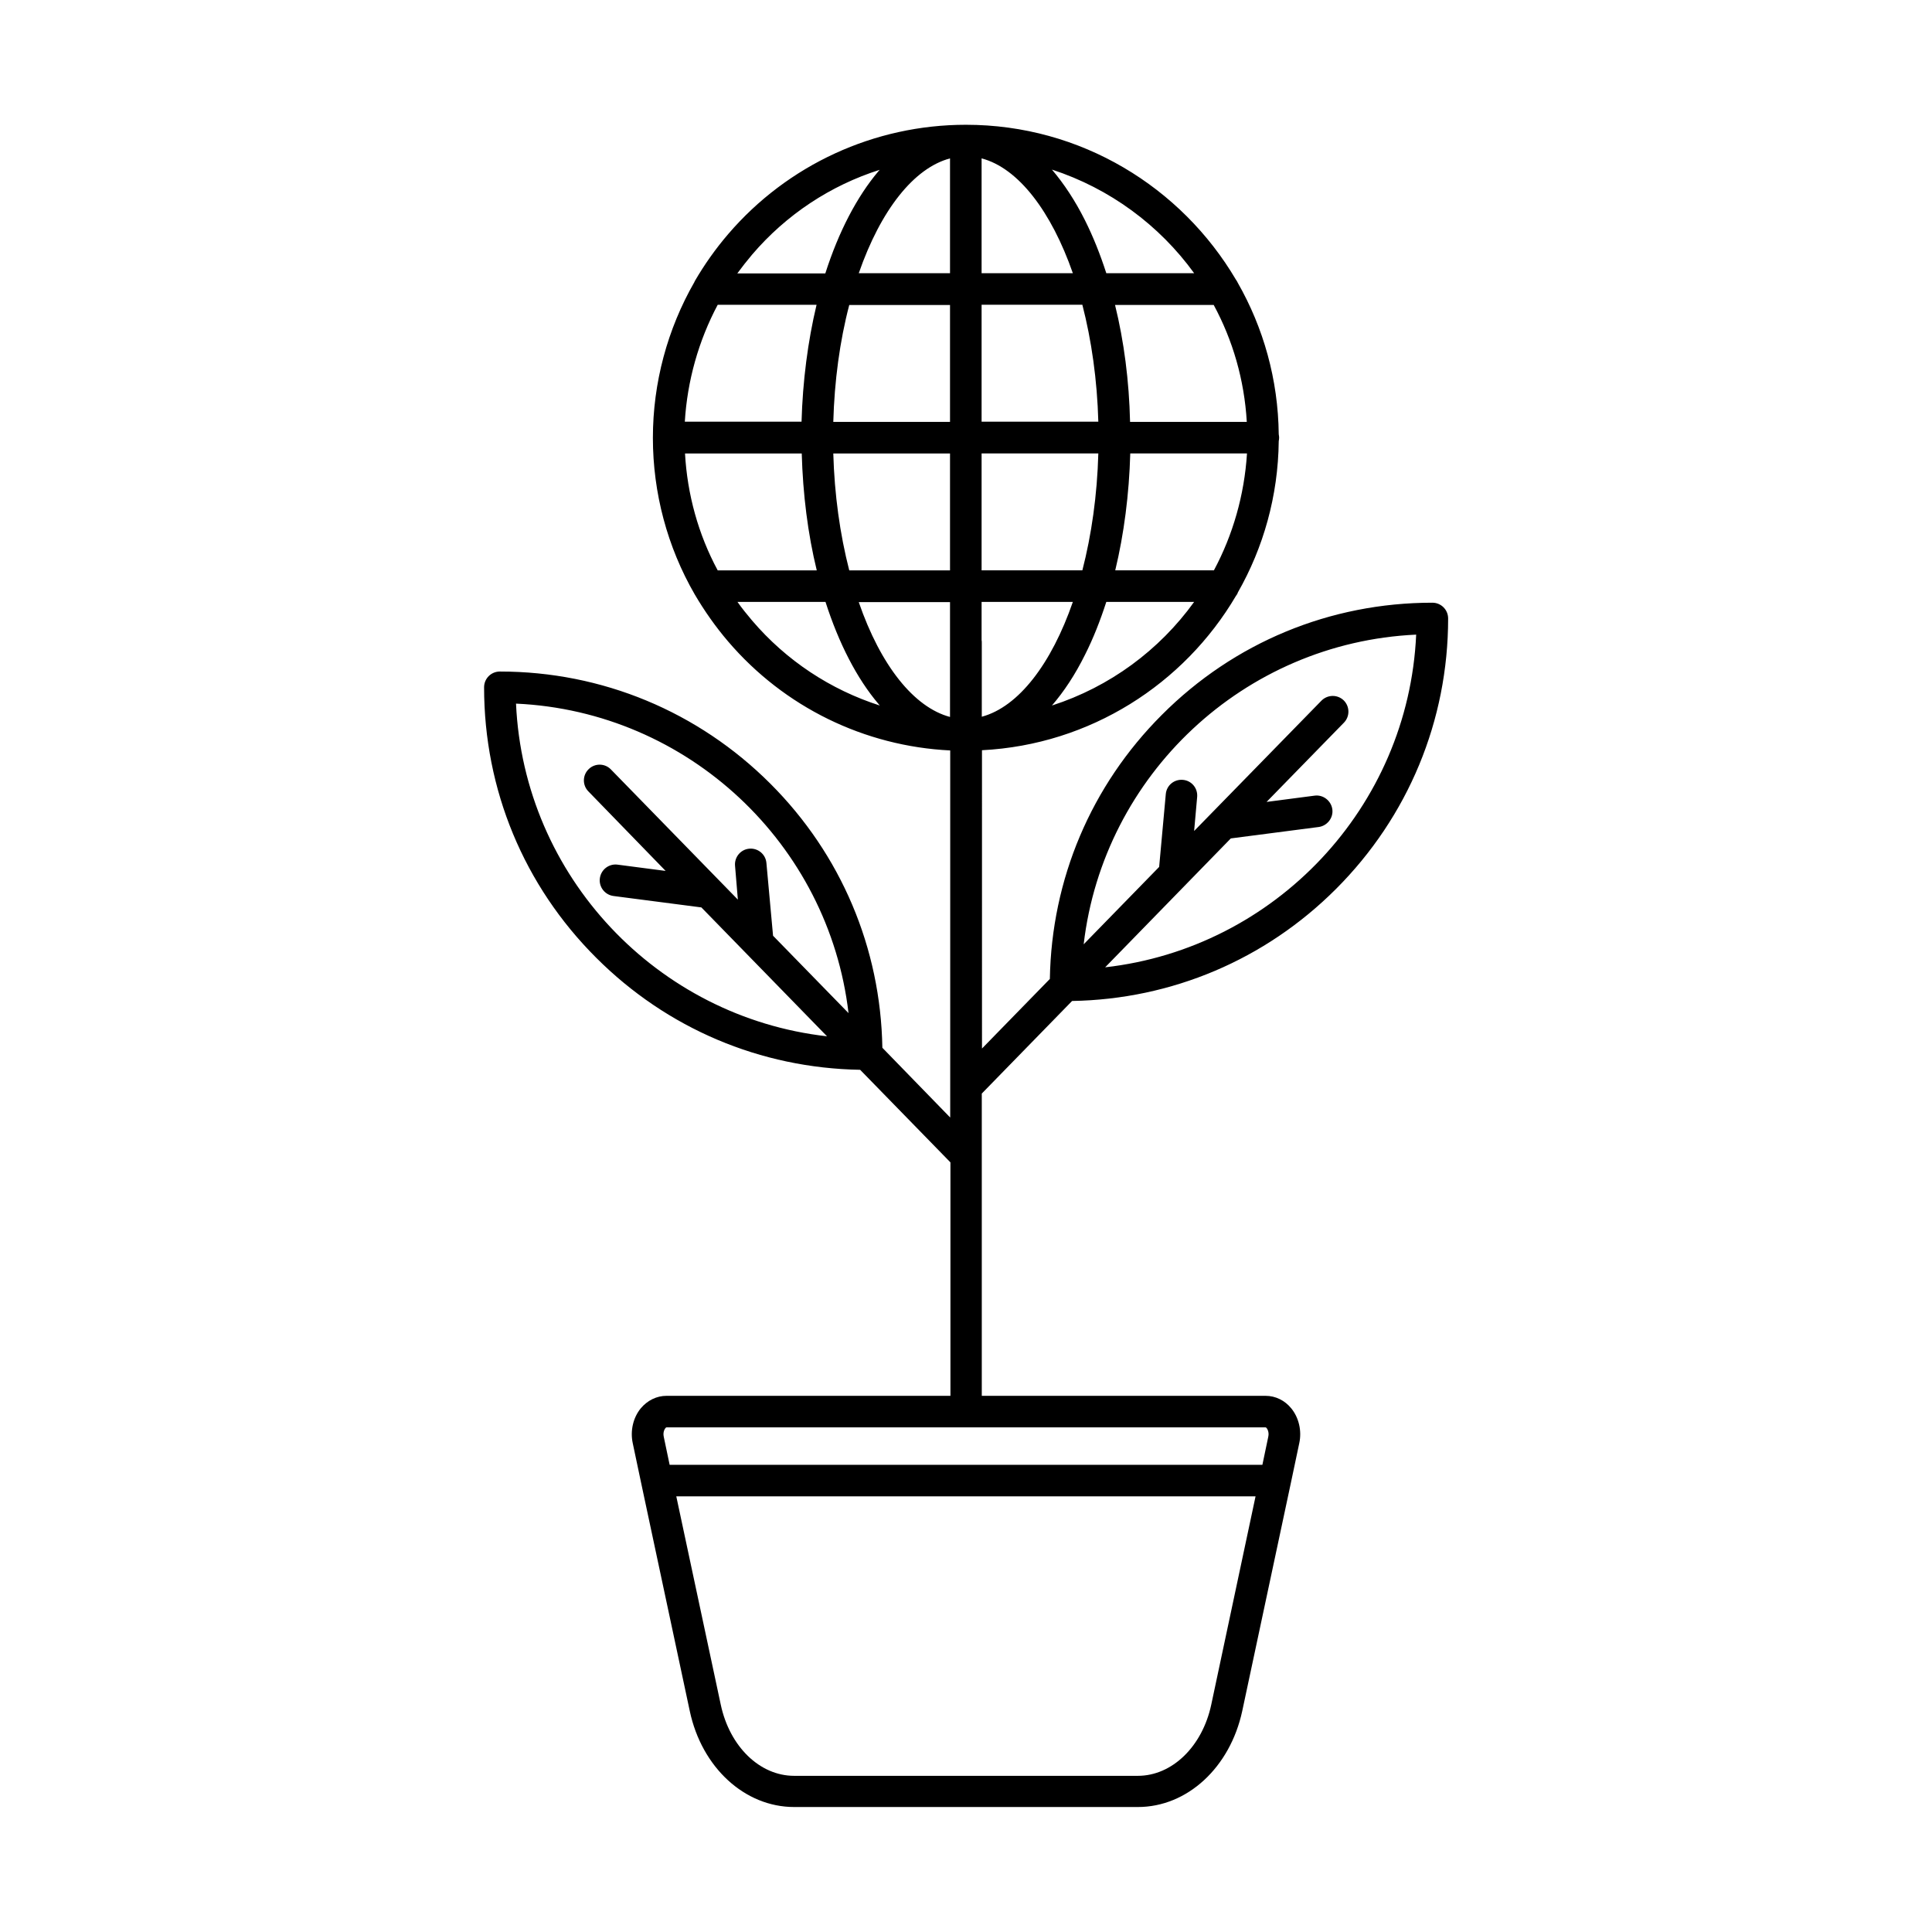 <?xml version="1.0" encoding="UTF-8"?>
<!-- Uploaded to: SVG Repo, www.svgrepo.com, Generator: SVG Repo Mixer Tools -->
<svg fill="#000000" width="800px" height="800px" version="1.1" viewBox="144 144 512 512" xmlns="http://www.w3.org/2000/svg">
 <path d="m320.6 513.91c-2.57 0-5.039 1.211-6.801 3.324-2.016 2.469-2.82 5.945-2.117 9.219l2.266 10.73 12.848 60.254c3.176 14.965 14.559 25.441 27.66 25.441h91.09c13.098 0 24.434-10.48 27.66-25.441l12.848-60.254 2.266-10.73c0.707-3.273-0.102-6.75-2.117-9.219-1.715-2.117-4.18-3.324-6.801-3.324h-75.219v-80.105l23.93-24.535c26.398-0.453 51.188-10.934 69.93-29.676 19.145-19.145 29.727-44.637 29.727-71.691 0-2.316-1.863-4.18-4.18-4.18-27.105 0-52.547 10.531-71.691 29.727-18.742 18.742-29.223 43.527-29.676 69.98l-17.984 18.438-0.004-79.051c28.668-1.461 53.555-17.531 67.309-40.91 0.203-0.25 0.402-0.555 0.504-0.906 6.75-11.84 10.68-25.543 10.832-40.102 0.051-0.301 0.102-0.605 0.102-0.906 0-0.301-0.051-0.605-0.102-0.906-0.152-14.559-4.082-28.266-10.832-40.102-0.152-0.301-0.301-0.605-0.504-0.855-14.457-24.543-41.109-41.066-71.539-41.066h-0.051c-24.234 0-47.207 10.578-62.977 28.969-3.324 3.879-6.297 8.062-8.867 12.496 0 0.051-0.051 0.051-0.051 0.102v0.051c-7.203 12.543-11.035 26.801-11.035 41.363 0 14.559 3.828 28.918 11.082 41.465 2.57 4.383 5.543 8.613 8.867 12.496 14.863 17.383 36.125 27.762 58.844 28.867v97.285l-17.98-18.492c-0.453-26.449-10.934-51.238-29.676-69.98-19.145-19.145-44.637-29.727-71.691-29.727-2.316 0-4.18 1.863-4.18 4.18 0 27.105 10.531 52.547 29.727 71.691 18.742 18.742 43.48 29.223 69.93 29.676l23.93 24.535v61.867zm198.7-201.73c-2.066 45.797-37.434 83.078-82.422 88.168l33.301-34.16 23.277-3.023c2.266-0.301 3.93-2.418 3.629-4.684-0.301-2.266-2.418-3.93-4.684-3.629l-12.746 1.664 20.504-21.008c1.613-1.664 1.562-4.281-0.051-5.894-1.664-1.613-4.281-1.562-5.894 0.051l-33.758 34.559 0.805-9.02c0.203-2.316-1.461-4.332-3.777-4.535s-4.332 1.461-4.535 3.777l-1.762 19.297-20 20.504c5.238-44.832 42.418-79.949 88.113-82.066zm-175.98-100.71c9.07-10.629 20.809-18.34 33.805-22.469-0.102 0.152-0.25 0.25-0.352 0.402-5.691 6.75-10.531 16.02-14.055 27.055h-23.328c1.258-1.715 2.57-3.375 3.93-4.988zm-9.121 13.301h26.199c-2.316 9.672-3.68 20.254-3.981 30.984h-30.934c0.656-10.832 3.629-21.41 8.715-30.984zm0 70.383c-5.141-9.523-8.062-20.152-8.664-30.984h30.934c0.301 10.781 1.613 21.312 3.981 30.984zm9.121 13.301c-1.359-1.613-2.672-3.223-3.879-4.938h23.328c3.527 10.984 8.312 20.305 14.055 27.055 0.102 0.152 0.203 0.25 0.352 0.402-13.047-4.18-24.789-11.891-33.855-22.52zm52.445 25.543c-9.523-2.519-18.391-13.602-24.184-30.43h24.184zm0-38.844h-26.703c-2.469-9.574-3.93-20.152-4.231-30.984h30.934zm0-39.348h-30.934c0.301-10.832 1.715-21.41 4.231-30.984h26.703zm0-39.398h-24.184c5.844-16.828 14.66-27.91 24.184-30.43zm-56.223 166-33.656-34.512c-1.613-1.664-4.281-1.664-5.894-0.051-1.664 1.613-1.664 4.281-0.051 5.894l20.457 21.062-12.746-1.664c-2.266-0.301-4.383 1.309-4.684 3.629-0.301 2.266 1.309 4.383 3.629 4.684l23.277 3.023 33.301 34.16c-44.988-5.09-80.359-42.371-82.422-88.168 45.645 2.066 82.875 37.23 88.117 82.02l-20-20.504-1.762-19.297c-0.203-2.316-2.266-3.981-4.535-3.777-2.316 0.203-3.981 2.266-3.777 4.535zm125.45 213.36c-2.367 11.082-10.379 18.844-19.445 18.844h-91.09c-9.117 0-17.078-7.758-19.445-18.844l-11.789-55.215h153.51zm-42.219-264.8c3.176-3.68 6.144-8.16 8.766-13.453 2.168-4.281 4.031-9.02 5.644-14.008l23.277 0.004c-9.223 12.797-22.371 22.52-37.688 27.457zm42.926-35.82h-26.148c2.316-9.621 3.68-20.152 3.981-30.984h30.934c-0.703 11.133-3.777 21.664-8.766 30.984zm8.715-39.348h-30.934c-0.25-10.883-1.613-21.363-3.981-30.984h26.148c5.039 9.32 8.113 19.801 8.766 30.984zm-13.953-39.398h-23.277c-1.613-4.988-3.477-9.672-5.644-14.008-2.621-5.238-5.594-9.723-8.766-13.453 15.316 4.992 28.465 14.715 37.688 27.461zm-56.328-30.43c9.773 2.57 18.488 14.105 24.184 30.43h-24.184zm0 38.793h26.703c2.418 9.371 3.93 19.902 4.231 30.984h-30.934zm0 39.398h30.934c-0.301 11.082-1.812 21.613-4.231 30.984h-26.703zm0 39.348h24.184c-5.644 16.324-14.359 27.809-24.133 30.43v-19.699c0-0.203 0-0.402-0.051-0.555zm75.27 218.75c0.301 0.051 1.008 1.109 0.707 2.469l-1.562 7.457h-157.09l-1.562-7.457c-0.301-1.359 0.402-2.367 0.707-2.469z"/>
</svg>